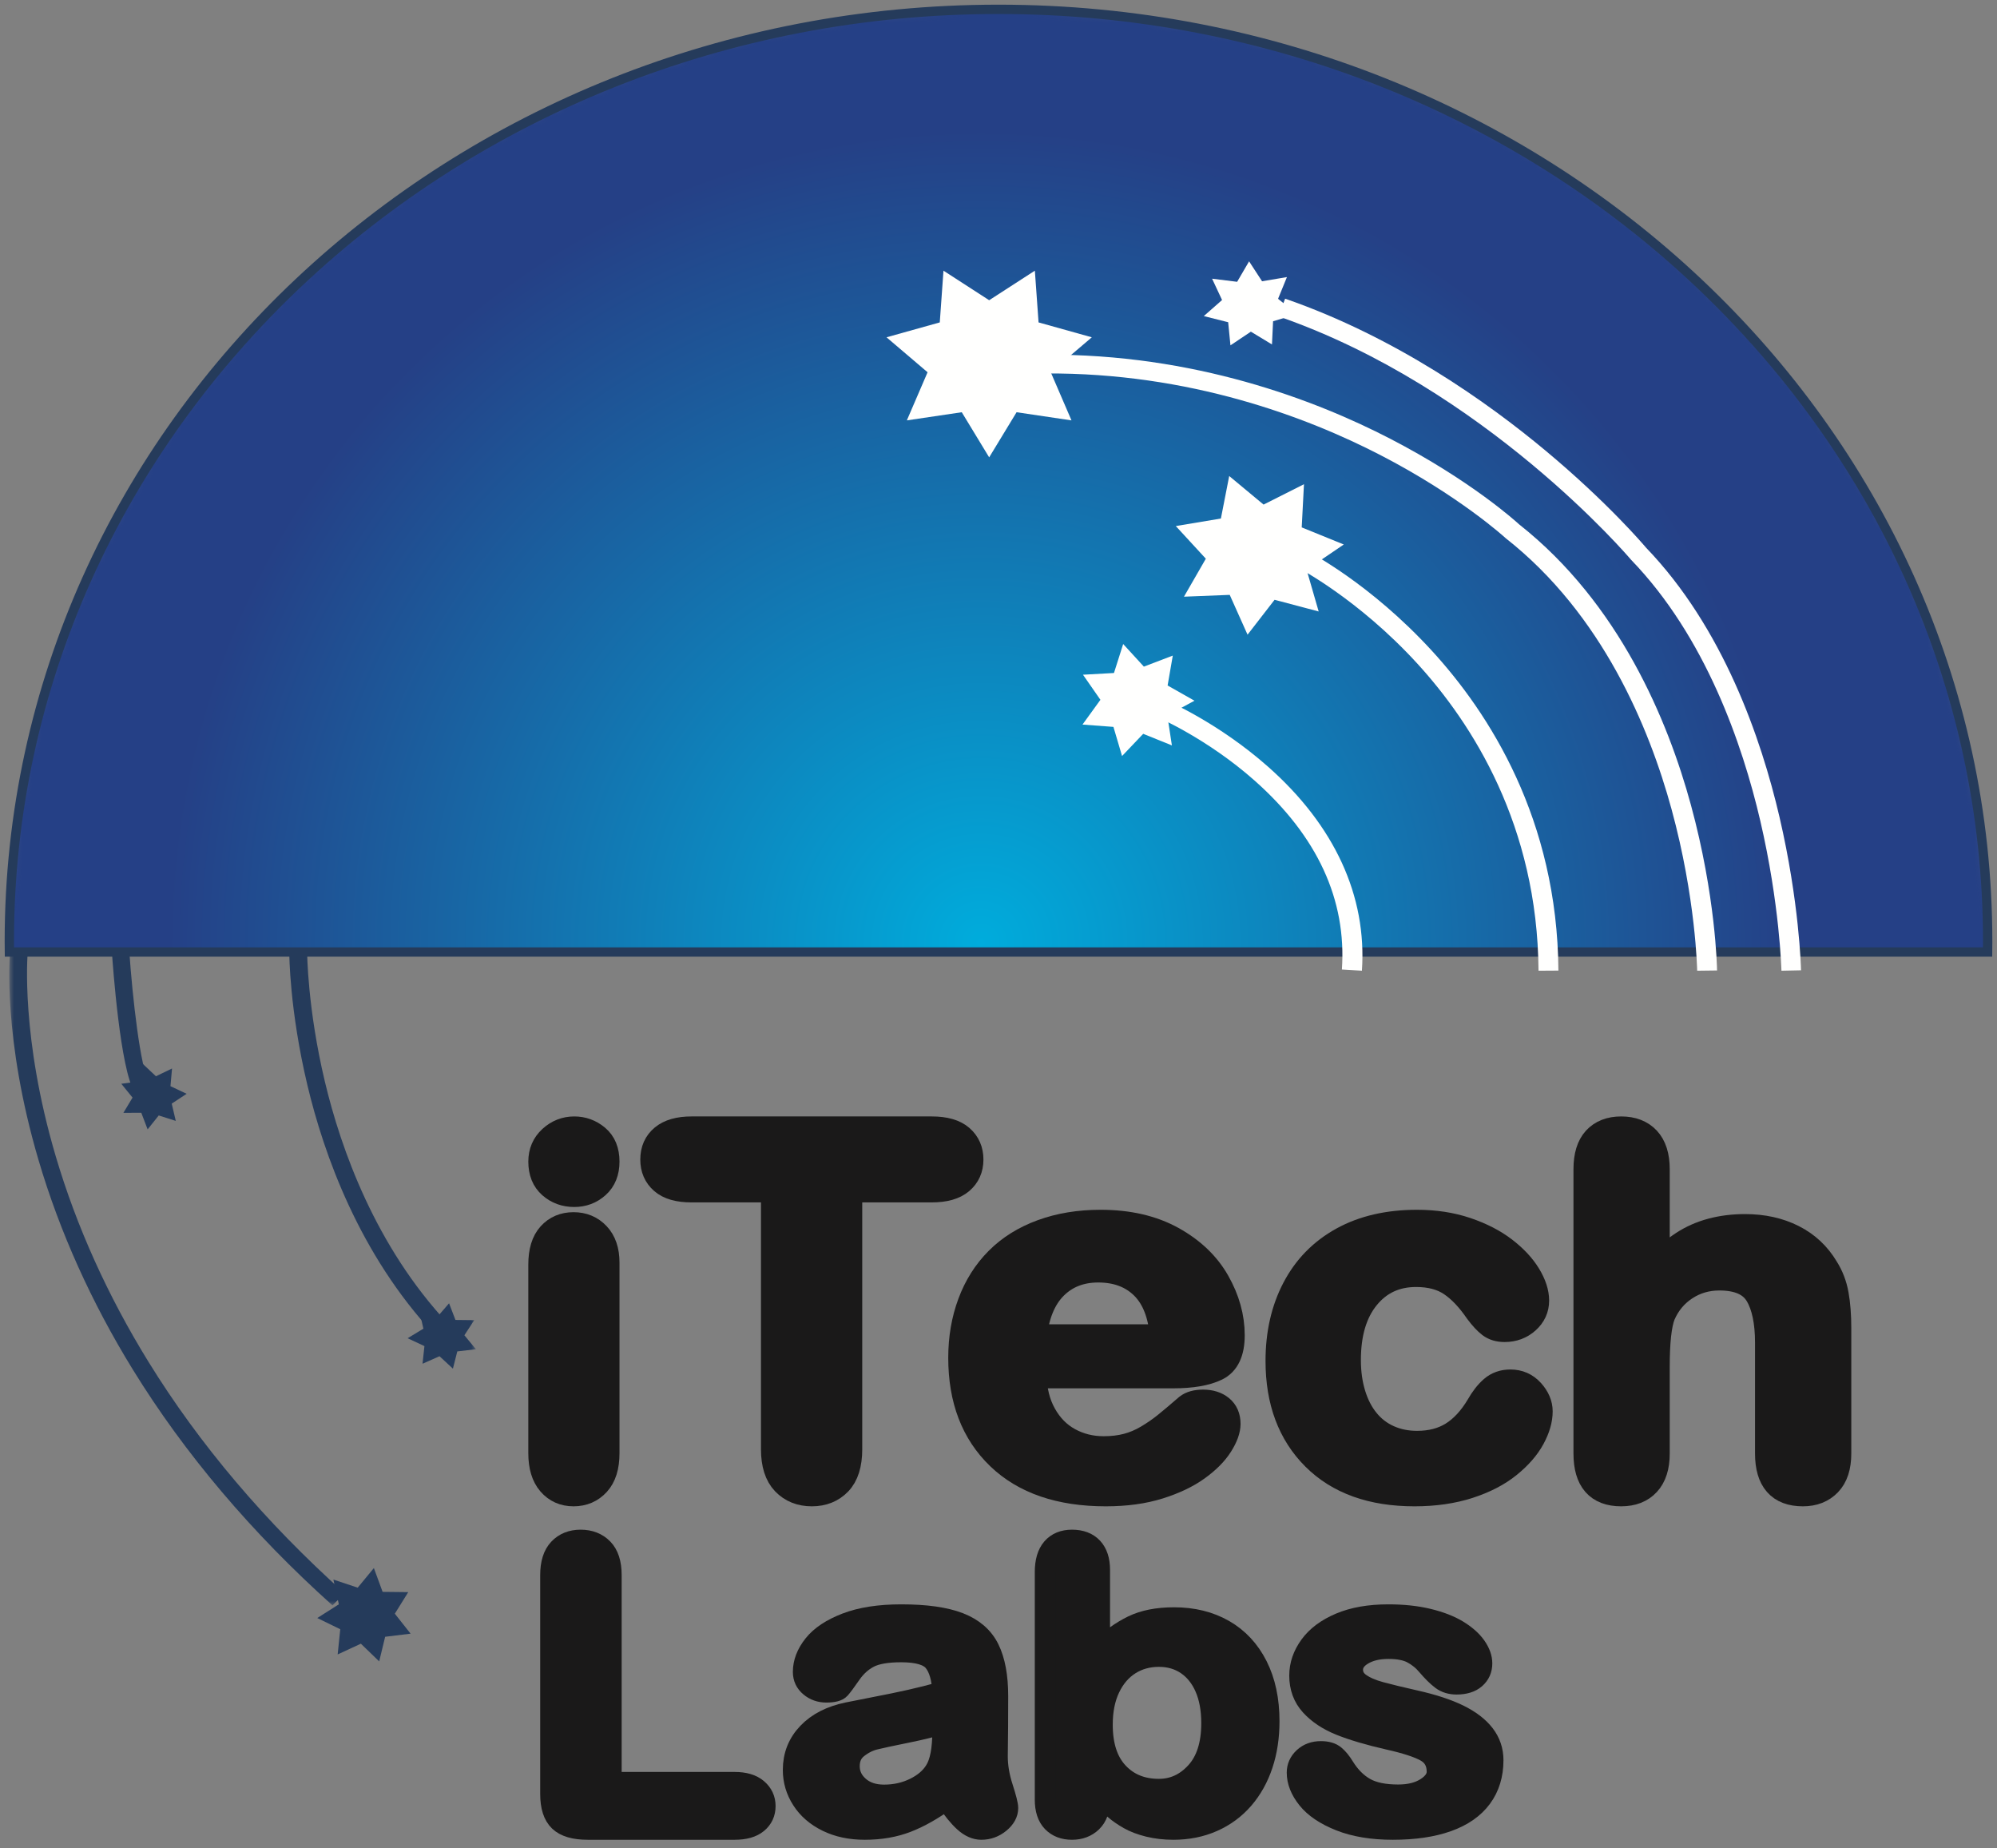 <?xml version="1.0" encoding="UTF-8"?>
<svg width="214px" height="198px" viewBox="0 0 214 198" version="1.1" xmlns="http://www.w3.org/2000/svg" xmlns:xlink="http://www.w3.org/1999/xlink">
    <rect x="0" y="0" width="214" height="198" fill="#808080" stroke="none"/>
    <title>Group</title>
    <defs>
        <path d="M211.992,101 C211.996,100.613 212,100.226 212,99.838 C212,44.699 164.541,0 105.999,0 C47.458,0 0,44.699 0,99.838 C0,100.226 0.003,100.613 0.008,101 L211.992,101" id="path-1"></path>
        <radialGradient cx="49.096%" cy="99.407%" fx="49.096%" fy="99.407%" r="86.907%" gradientTransform="translate(0.491,0.994),scale(0.476,1),translate(-0.491,-0.994)" id="radialGradient-3">
            <stop stop-color="#00ACDC" offset="0%"></stop>
            <stop stop-color="#254086" offset="100%"></stop>
        </radialGradient>
        <polygon id="path-4" points="0 0 50 0 50 70 0 70"></polygon>
    </defs>
    <g id="Page-1" stroke="none" stroke-width="1" fill="none" fill-rule="evenodd">
        <g id="iTech_Labs_Vector" transform="translate(-397, -388)">
            <g id="Group" transform="translate(398, 389)">
                <g id="Group-4">
                    <mask id="mask-2" fill="white">
                        <use xlink:href="#path-1"></use>
                    </mask>
                    <g id="Clip-2"></g>
                    <path d="M211.992,101 C211.996,100.613 212,100.226 212,99.838 C212,44.699 164.541,0 105.999,0 C47.458,0 0,44.699 0,99.838 C0,100.226 0.003,100.613 0.008,101 L211.992,101" id="Fill-1" fill="#254086" mask="url(#mask-2)"></path>
                    <path d="M211.992,101 C211.996,100.613 212,100.226 212,99.838 C212,44.699 164.541,0 105.999,0 C47.458,0 0,44.699 0,99.838 C0,100.226 0.003,100.613 0.008,101 L211.992,101" id="Fill-3" fill="url(#radialGradient-3)" mask="url(#mask-2)"></path>
                </g>
                <path d="M211.992,101 C211.996,100.613 212,100.226 212,99.838 C212,44.699 164.541,0 105.999,0 C47.458,0 0,44.699 0,99.838 C0,100.226 0.003,100.613 0.008,101 L211.992,101 Z" id="Stroke-5" stroke="#253B5B"></path>
                <path d="M60.539,126.931 C59.563,126.931 58.73,126.629 58.038,126.023 C57.345,125.418 57,124.562 57,123.453 C57,122.449 57.354,121.623 58.064,120.973 C58.773,120.325 59.598,120 60.539,120 C61.444,120 62.247,120.295 62.948,120.882 C63.649,121.472 64,122.328 64,123.453 C64,124.544 63.657,125.396 62.974,126.01 C62.29,126.625 61.479,126.931 60.539,126.931 Z M64,134.271 L64,154.701 C64,156.118 63.666,157.188 63,157.913 C62.332,158.638 61.486,159 60.461,159 C59.435,159 58.602,158.629 57.961,157.887 C57.319,157.144 57,156.083 57,154.701 L57,134.479 C57,133.081 57.319,132.027 57.961,131.32 C58.602,130.612 59.435,130.258 60.461,130.258 C61.486,130.258 62.332,130.612 63,131.32 C63.666,132.027 64,133.012 64,134.271 L64,134.271 Z" id="Fill-7" fill="#1A1919"></path>
                <path d="M60.539,126.931 C59.563,126.931 58.73,126.629 58.038,126.023 C57.345,125.418 57,124.562 57,123.453 C57,122.449 57.354,121.623 58.064,120.973 C58.773,120.325 59.598,120 60.539,120 C61.444,120 62.247,120.295 62.948,120.882 C63.649,121.472 64,122.328 64,123.453 C64,124.544 63.657,125.396 62.974,126.01 C62.29,126.625 61.479,126.931 60.539,126.931 Z M64,134.271 L64,154.701 C64,156.118 63.666,157.188 63,157.913 C62.332,158.638 61.486,159 60.461,159 C59.435,159 58.602,158.629 57.961,157.887 C57.319,157.144 57,156.083 57,154.701 L57,134.479 C57,133.081 57.319,132.027 57.961,131.32 C58.602,130.612 59.435,130.258 60.461,130.258 C61.486,130.258 62.332,130.612 63,131.32 C63.666,132.027 64,133.012 64,134.271 Z" id="Stroke-8" stroke="#1A1919" stroke-width="2.771"></path>
                <path d="M98.853,126.438 L90.013,126.438 L90.013,154.269 C90.013,155.873 89.638,157.063 88.893,157.838 C88.146,158.612 87.182,159 86,159 C84.798,159 83.82,158.608 83.066,157.825 C82.31,157.041 81.932,155.855 81.932,154.269 L81.932,126.438 L73.093,126.438 C71.709,126.438 70.681,126.145 70.009,125.557 C69.336,124.971 69,124.196 69,123.232 C69,122.235 69.35,121.446 70.05,120.867 C70.749,120.29 71.764,120 73.093,120 L98.853,120 C100.253,120 101.295,120.299 101.976,120.894 C102.658,121.49 103,122.27 103,123.232 C103,124.196 102.653,124.971 101.963,125.557 C101.272,126.145 100.235,126.438 98.853,126.438" id="Fill-9" fill="#1A1919"></path>
                <path d="M98.853,126.438 L90.013,126.438 L90.013,154.269 C90.013,155.873 89.638,157.063 88.893,157.838 C88.146,158.612 87.182,159 86,159 C84.798,159 83.82,158.608 83.066,157.825 C82.31,157.041 81.932,155.855 81.932,154.269 L81.932,126.438 L73.093,126.438 C71.709,126.438 70.681,126.145 70.009,125.557 C69.336,124.971 69,124.196 69,123.232 C69,122.235 69.35,121.446 70.05,120.867 C70.749,120.29 71.764,120 73.093,120 L98.853,120 C100.253,120 101.295,120.299 101.976,120.894 C102.658,121.49 103,122.27 103,123.232 C103,124.196 102.653,124.971 101.963,125.557 C101.272,126.145 100.235,126.438 98.853,126.438 Z" id="Stroke-10" stroke="#1A1919" stroke-width="2.771"></path>
                <path d="M124.71,146.359 L109.78,146.359 C109.799,147.955 110.148,149.362 110.828,150.579 C111.507,151.798 112.411,152.716 113.54,153.333 C114.668,153.952 115.912,154.26 117.272,154.26 C118.186,154.26 119.019,154.161 119.774,153.963 C120.528,153.766 121.261,153.458 121.968,153.037 C122.676,152.617 123.329,152.167 123.926,151.686 C124.521,151.207 125.296,150.555 126.246,149.73 C126.638,149.422 127.197,149.267 127.923,149.267 C128.706,149.267 129.34,149.465 129.825,149.863 C130.31,150.261 130.553,150.825 130.553,151.551 C130.553,152.192 130.282,152.939 129.741,153.796 C129.2,154.653 128.385,155.475 127.294,156.262 C126.203,157.05 124.834,157.703 123.185,158.222 C121.536,158.74 119.64,159 117.497,159 C112.593,159 108.786,157.697 106.071,155.089 C103.356,152.481 102,148.943 102,144.474 C102,142.371 102.334,140.419 103.004,138.62 C103.672,136.82 104.648,135.278 105.931,133.991 C107.213,132.704 108.795,131.718 110.676,131.031 C112.558,130.344 114.645,130 116.937,130 C119.919,130 122.476,130.591 124.612,131.77 C126.745,132.95 128.343,134.474 129.406,136.345 C130.469,138.216 131,140.12 131,142.06 C131,143.861 130.45,145.027 129.349,145.56 C128.249,146.093 126.703,146.359 124.71,146.359 Z M109.78,142.269 L123.619,142.269 C123.432,139.844 122.729,138.03 121.508,136.826 C120.286,135.622 118.68,135.019 116.686,135.019 C114.785,135.019 113.223,135.631 112.003,136.852 C110.781,138.073 110.041,139.879 109.78,142.269 L109.78,142.269 Z" id="Fill-11" fill="#1A1919"></path>
                <path d="M124.71,146.359 L109.78,146.359 C109.799,147.955 110.148,149.362 110.828,150.579 C111.507,151.798 112.411,152.716 113.54,153.333 C114.668,153.952 115.912,154.26 117.272,154.26 C118.186,154.26 119.019,154.161 119.774,153.963 C120.528,153.766 121.261,153.458 121.968,153.037 C122.676,152.617 123.329,152.167 123.926,151.686 C124.521,151.207 125.296,150.555 126.246,149.73 C126.638,149.422 127.197,149.267 127.923,149.267 C128.706,149.267 129.34,149.465 129.825,149.863 C130.31,150.261 130.553,150.825 130.553,151.551 C130.553,152.192 130.282,152.939 129.741,153.796 C129.2,154.653 128.385,155.475 127.294,156.262 C126.203,157.05 124.834,157.703 123.185,158.222 C121.536,158.74 119.64,159 117.497,159 C112.593,159 108.786,157.697 106.071,155.089 C103.356,152.481 102,148.943 102,144.474 C102,142.371 102.334,140.419 103.004,138.62 C103.672,136.82 104.648,135.278 105.931,133.991 C107.213,132.704 108.795,131.718 110.676,131.031 C112.558,130.344 114.645,130 116.937,130 C119.919,130 122.476,130.591 124.612,131.77 C126.745,132.95 128.343,134.474 129.406,136.345 C130.469,138.216 131,140.12 131,142.06 C131,143.861 130.45,145.027 129.349,145.56 C128.249,146.093 126.703,146.359 124.71,146.359 Z M109.78,142.269 L123.619,142.269 C123.432,139.844 122.729,138.03 121.508,136.826 C120.286,135.622 118.68,135.019 116.686,135.019 C114.785,135.019 113.223,135.631 112.003,136.852 C110.781,138.073 110.041,139.879 109.78,142.269 Z" id="Stroke-12" stroke="#1A1919" stroke-width="2.771"></path>
                <path d="M164,150.216 C164,151.105 163.723,152.055 163.173,153.066 C162.622,154.077 161.781,155.04 160.652,155.955 C159.522,156.87 158.099,157.607 156.382,158.164 C154.665,158.72 152.73,159 150.58,159 C146.006,159 142.433,157.716 139.86,155.146 C137.286,152.578 136,149.133 136,144.813 C136,141.888 136.588,139.301 137.767,137.055 C138.944,134.808 140.646,133.07 142.874,131.842 C145.1,130.615 147.759,130 150.85,130 C152.767,130 154.524,130.271 156.124,130.81 C157.723,131.351 159.079,132.049 160.191,132.902 C161.302,133.756 162.151,134.667 162.739,135.634 C163.326,136.602 163.621,137.504 163.621,138.34 C163.621,139.194 163.29,139.918 162.631,140.509 C161.97,141.102 161.171,141.398 160.232,141.398 C159.617,141.398 159.106,141.247 158.699,140.942 C158.293,140.637 157.836,140.147 157.33,139.468 C156.426,138.146 155.483,137.155 154.497,136.494 C153.512,135.832 152.26,135.502 150.743,135.502 C148.554,135.502 146.792,136.323 145.454,137.967 C144.117,139.61 143.448,141.858 143.448,144.711 C143.448,146.05 143.619,147.28 143.964,148.402 C144.307,149.524 144.804,150.481 145.456,151.272 C146.106,152.063 146.892,152.664 147.814,153.071 C148.736,153.481 149.747,153.685 150.85,153.685 C152.331,153.685 153.601,153.356 154.659,152.694 C155.717,152.033 156.653,151.025 157.466,149.668 C157.918,148.868 158.406,148.242 158.93,147.79 C159.453,147.338 160.096,147.111 160.855,147.111 C161.758,147.111 162.508,147.442 163.105,148.103 C163.701,148.765 164,149.468 164,150.216" id="Fill-13" fill="#1A1919"></path>
                <path d="M164,150.216 C164,151.105 163.723,152.055 163.173,153.066 C162.622,154.077 161.781,155.04 160.652,155.955 C159.522,156.87 158.099,157.607 156.382,158.164 C154.665,158.72 152.73,159 150.58,159 C146.006,159 142.433,157.716 139.86,155.146 C137.286,152.578 136,149.133 136,144.813 C136,141.888 136.588,139.301 137.767,137.055 C138.944,134.808 140.646,133.07 142.874,131.842 C145.1,130.615 147.759,130 150.85,130 C152.767,130 154.524,130.271 156.124,130.81 C157.723,131.351 159.079,132.049 160.191,132.902 C161.302,133.756 162.151,134.667 162.739,135.634 C163.326,136.602 163.621,137.504 163.621,138.34 C163.621,139.194 163.29,139.918 162.631,140.509 C161.97,141.102 161.171,141.398 160.232,141.398 C159.617,141.398 159.106,141.247 158.699,140.942 C158.293,140.637 157.836,140.147 157.33,139.468 C156.426,138.146 155.483,137.155 154.497,136.494 C153.512,135.832 152.26,135.502 150.743,135.502 C148.554,135.502 146.792,136.323 145.454,137.967 C144.117,139.61 143.448,141.858 143.448,144.711 C143.448,146.05 143.619,147.28 143.964,148.402 C144.307,149.524 144.804,150.481 145.456,151.272 C146.106,152.063 146.892,152.664 147.814,153.071 C148.736,153.481 149.747,153.685 150.85,153.685 C152.331,153.685 153.601,153.356 154.659,152.694 C155.717,152.033 156.653,151.025 157.466,149.668 C157.918,148.868 158.406,148.242 158.93,147.79 C159.453,147.338 160.096,147.111 160.855,147.111 C161.758,147.111 162.508,147.442 163.105,148.103 C163.701,148.765 164,149.468 164,150.216 Z" id="Stroke-14" stroke="#1A1919" stroke-width="2.771"></path>
                <path d="M176.544,124.273 L176.544,134.695 C177.507,133.669 178.447,132.857 179.365,132.258 C180.282,131.658 181.296,131.21 182.409,130.91 C183.521,130.612 184.716,130.461 185.996,130.461 C187.922,130.461 189.633,130.838 191.125,131.591 C192.617,132.344 193.788,133.438 194.641,134.874 C195.176,135.715 195.536,136.654 195.722,137.69 C195.907,138.729 196,139.924 196,141.279 L196,154.73 C196,156.137 195.653,157.201 194.959,157.92 C194.266,158.639 193.346,159 192.2,159 C189.703,159 188.456,157.578 188.456,154.73 L188.456,142.872 C188.456,140.627 188.093,138.899 187.37,137.689 C186.646,136.48 185.273,135.875 183.251,135.875 C181.897,135.875 180.677,136.232 179.592,136.943 C178.506,137.655 177.693,138.628 177.157,139.863 C176.747,140.91 176.544,142.769 176.544,145.445 L176.544,154.73 C176.544,156.119 176.207,157.179 175.534,157.907 C174.861,158.634 173.927,159 172.73,159 C170.242,159 169,157.578 169,154.73 L169,124.27 C169,122.848 169.326,121.779 169.98,121.068 C170.635,120.357 171.551,120 172.73,120 C173.927,120 174.861,120.361 175.534,121.081 C176.207,121.802 176.544,122.866 176.544,124.273" id="Fill-15" fill="#1A1919"></path>
                <path d="M176.544,124.273 L176.544,134.695 C177.507,133.669 178.447,132.857 179.365,132.258 C180.282,131.658 181.296,131.21 182.409,130.91 C183.521,130.612 184.716,130.461 185.996,130.461 C187.922,130.461 189.633,130.838 191.125,131.591 C192.617,132.344 193.788,133.438 194.641,134.874 C195.176,135.715 195.536,136.654 195.722,137.69 C195.907,138.729 196,139.924 196,141.279 L196,154.73 C196,156.137 195.653,157.201 194.959,157.92 C194.266,158.639 193.346,159 192.2,159 C189.703,159 188.456,157.578 188.456,154.73 L188.456,142.872 C188.456,140.627 188.093,138.899 187.37,137.689 C186.646,136.48 185.273,135.875 183.251,135.875 C181.897,135.875 180.677,136.232 179.592,136.943 C178.506,137.655 177.693,138.628 177.157,139.863 C176.747,140.91 176.544,142.769 176.544,145.445 L176.544,154.73 C176.544,156.119 176.207,157.179 175.534,157.907 C174.861,158.634 173.927,159 172.73,159 C170.242,159 169,157.578 169,154.73 L169,124.27 C169,122.848 169.326,121.779 169.98,121.068 C170.635,120.357 171.551,120 172.73,120 C173.927,120 174.861,120.361 175.534,121.081 C176.207,121.802 176.544,122.866 176.544,124.273 Z" id="Stroke-16" stroke="#1A1919" stroke-width="2.771"></path>
                <path d="M64.505,167.746 L64.505,189.957 L77.727,189.957 C78.781,189.957 79.591,190.199 80.154,190.681 C80.717,191.163 81,191.769 81,192.499 C81,193.244 80.721,193.847 80.165,194.308 C79.609,194.77 78.796,195 77.727,195 L61.986,195 C60.569,195 59.55,194.702 58.931,194.107 C58.31,193.511 58,192.547 58,191.215 L58,167.743 C58,166.496 58.295,165.56 58.887,164.936 C59.478,164.313 60.256,164 61.219,164 C62.198,164 62.99,164.309 63.596,164.927 C64.201,165.545 64.505,166.485 64.505,167.746" id="Fill-17" fill="#1A1919"></path>
                <path d="M64.505,167.746 L64.505,189.957 L77.727,189.957 C78.781,189.957 79.591,190.199 80.154,190.681 C80.717,191.163 81,191.769 81,192.499 C81,193.244 80.721,193.847 80.165,194.308 C79.609,194.77 78.796,195 77.727,195 L61.986,195 C60.569,195 59.55,194.702 58.931,194.107 C58.31,193.511 58,192.547 58,191.215 L58,167.743 C58,166.496 58.295,165.56 58.887,164.936 C59.478,164.313 60.256,164 61.219,164 C62.198,164 62.99,164.309 63.596,164.927 C64.201,165.545 64.505,166.485 64.505,167.746 Z" id="Stroke-18" stroke="#1A1919" stroke-width="2.224"></path>
                <path d="M100.418,191.829 C98.971,192.886 97.572,193.679 96.22,194.208 C94.868,194.735 93.353,195 91.673,195 C90.137,195 88.789,194.713 87.628,194.142 C86.465,193.57 85.57,192.795 84.943,191.816 C84.314,190.837 84,189.776 84,188.631 C84,187.088 84.519,185.771 85.56,184.682 C86.599,183.593 88.026,182.863 89.842,182.49 C90.221,182.407 91.162,182.221 92.665,181.931 C94.168,181.642 95.457,181.377 96.529,181.135 C97.601,180.895 98.766,180.602 100.021,180.256 C99.948,178.784 99.629,177.703 99.068,177.014 C98.505,176.325 97.34,175.981 95.573,175.981 C94.054,175.981 92.909,176.179 92.143,176.574 C91.376,176.97 90.717,177.563 90.171,178.355 C89.622,179.146 89.235,179.668 89.009,179.92 C88.782,180.172 88.297,180.298 87.552,180.298 C86.879,180.298 86.298,180.095 85.81,179.687 C85.32,179.281 85.076,178.76 85.076,178.126 C85.076,177.132 85.448,176.166 86.194,175.228 C86.941,174.291 88.104,173.518 89.684,172.911 C91.265,172.304 93.233,172 95.588,172 C98.223,172 100.294,172.294 101.8,172.88 C103.307,173.466 104.371,174.394 104.994,175.663 C105.615,176.932 105.927,178.616 105.927,180.713 C105.927,182.037 105.923,183.162 105.916,184.086 C105.908,185.011 105.897,186.039 105.883,187.17 C105.883,188.23 106.068,189.336 106.441,190.486 C106.813,191.636 107,192.377 107,192.706 C107,193.285 106.709,193.812 106.131,194.287 C105.551,194.761 104.894,195 104.161,195 C103.543,195 102.934,194.728 102.333,194.187 C101.731,193.645 101.092,192.859 100.418,191.829 Z M100.021,183.647 C99.145,183.952 97.872,184.273 96.202,184.612 C94.531,184.95 93.375,185.198 92.732,185.357 C92.09,185.516 91.477,185.827 90.893,186.29 C90.31,186.753 90.018,187.398 90.018,188.227 C90.018,189.084 90.36,189.812 91.046,190.413 C91.732,191.015 92.63,191.314 93.739,191.314 C94.921,191.314 96.011,191.07 97.011,190.579 C98.01,190.088 98.744,189.456 99.212,188.682 C99.751,187.826 100.021,186.418 100.021,184.456 L100.021,183.647 L100.021,183.647 Z" id="Fill-20" fill="#1A1919"></path>
                <path d="M100.418,191.829 C98.971,192.886 97.572,193.679 96.22,194.208 C94.868,194.735 93.353,195 91.673,195 C90.137,195 88.789,194.713 87.628,194.142 C86.465,193.57 85.57,192.795 84.943,191.816 C84.314,190.837 84,189.776 84,188.631 C84,187.088 84.519,185.771 85.56,184.682 C86.599,183.593 88.026,182.863 89.842,182.49 C90.221,182.407 91.162,182.221 92.665,181.931 C94.168,181.642 95.457,181.377 96.529,181.135 C97.601,180.895 98.766,180.602 100.021,180.256 C99.948,178.784 99.629,177.703 99.068,177.014 C98.505,176.325 97.34,175.981 95.573,175.981 C94.054,175.981 92.909,176.179 92.143,176.574 C91.376,176.97 90.717,177.563 90.171,178.355 C89.622,179.146 89.235,179.668 89.009,179.92 C88.782,180.172 88.297,180.298 87.552,180.298 C86.879,180.298 86.298,180.095 85.81,179.687 C85.32,179.281 85.076,178.76 85.076,178.126 C85.076,177.132 85.448,176.166 86.194,175.228 C86.941,174.291 88.104,173.518 89.684,172.911 C91.265,172.304 93.233,172 95.588,172 C98.223,172 100.294,172.294 101.8,172.88 C103.307,173.466 104.371,174.394 104.994,175.663 C105.615,176.932 105.927,178.616 105.927,180.713 C105.927,182.037 105.923,183.162 105.916,184.086 C105.908,185.011 105.897,186.039 105.883,187.17 C105.883,188.23 106.068,189.336 106.441,190.486 C106.813,191.636 107,192.377 107,192.706 C107,193.285 106.709,193.812 106.131,194.287 C105.551,194.761 104.894,195 104.161,195 C103.543,195 102.934,194.728 102.333,194.187 C101.731,193.645 101.092,192.859 100.418,191.829 Z M100.021,183.647 C99.145,183.952 97.872,184.273 96.202,184.612 C94.531,184.95 93.375,185.198 92.732,185.357 C92.09,185.516 91.477,185.827 90.893,186.29 C90.31,186.753 90.018,187.398 90.018,188.227 C90.018,189.084 90.36,189.812 91.046,190.413 C91.732,191.015 92.63,191.314 93.739,191.314 C94.921,191.314 96.011,191.07 97.011,190.579 C98.01,190.088 98.744,189.456 99.212,188.682 C99.751,187.826 100.021,186.418 100.021,184.456 L100.021,183.647 Z" id="Stroke-21" stroke="#1A1919" stroke-width="2.224"></path>
                <path d="M116.84,167.189 L116.84,175.712 C117.993,174.614 119.166,173.774 120.364,173.19 C121.561,172.607 123.042,172.315 124.809,172.315 C126.844,172.315 128.627,172.756 130.163,173.636 C131.696,174.516 132.886,175.792 133.731,177.464 C134.576,179.136 135,181.118 135,183.412 C135,185.105 134.764,186.657 134.293,188.069 C133.821,189.483 133.136,190.708 132.239,191.745 C131.341,192.782 130.253,193.584 128.972,194.151 C127.693,194.716 126.282,195 124.741,195 C123.799,195 122.911,194.897 122.081,194.695 C121.251,194.489 120.544,194.222 119.96,193.889 C119.376,193.556 118.879,193.212 118.467,192.858 C118.055,192.505 117.512,191.975 116.84,191.267 L116.84,191.818 C116.84,192.865 116.56,193.657 116.002,194.194 C115.444,194.731 114.735,195 113.875,195 C112.999,195 112.3,194.73 111.78,194.193 C111.26,193.655 111,192.861 111,191.81 L111,167.435 C111,166.304 111.253,165.448 111.757,164.869 C112.263,164.291 112.969,164 113.875,164 C114.825,164 115.557,164.277 116.07,164.828 C116.582,165.38 116.84,166.167 116.84,167.189 Z M117.131,183.78 C117.131,186.004 117.687,187.713 118.802,188.906 C119.916,190.1 121.377,190.696 123.187,190.696 C124.728,190.696 126.054,190.087 127.169,188.865 C128.282,187.644 128.84,185.895 128.84,183.615 C128.84,182.143 128.608,180.873 128.144,179.809 C127.68,178.744 127.022,177.923 126.17,177.342 C125.317,176.764 124.324,176.473 123.187,176.473 C122.02,176.473 120.981,176.764 120.069,177.342 C119.156,177.923 118.439,178.762 117.916,179.86 C117.392,180.959 117.131,182.265 117.131,183.78 L117.131,183.78 Z" id="Fill-23" fill="#1A1919"></path>
                <path d="M116.84,167.189 L116.84,175.712 C117.993,174.614 119.166,173.774 120.364,173.19 C121.561,172.607 123.042,172.315 124.809,172.315 C126.844,172.315 128.627,172.756 130.163,173.636 C131.696,174.516 132.886,175.792 133.731,177.464 C134.576,179.136 135,181.118 135,183.412 C135,185.105 134.764,186.657 134.293,188.069 C133.821,189.483 133.136,190.708 132.239,191.745 C131.341,192.782 130.253,193.584 128.972,194.151 C127.693,194.716 126.282,195 124.741,195 C123.799,195 122.911,194.897 122.081,194.695 C121.251,194.489 120.544,194.222 119.96,193.889 C119.376,193.556 118.879,193.212 118.467,192.858 C118.055,192.505 117.512,191.975 116.84,191.267 L116.84,191.818 C116.84,192.865 116.56,193.657 116.002,194.194 C115.444,194.731 114.735,195 113.875,195 C112.999,195 112.3,194.73 111.78,194.193 C111.26,193.655 111,192.861 111,191.81 L111,167.435 C111,166.304 111.253,165.448 111.757,164.869 C112.263,164.291 112.969,164 113.875,164 C114.825,164 115.557,164.277 116.07,164.828 C116.582,165.38 116.84,166.167 116.84,167.189 Z M117.131,183.78 C117.131,186.004 117.687,187.713 118.802,188.906 C119.916,190.1 121.377,190.696 123.187,190.696 C124.728,190.696 126.054,190.087 127.169,188.865 C128.282,187.644 128.84,185.895 128.84,183.615 C128.84,182.143 128.608,180.873 128.144,179.809 C127.68,178.744 127.022,177.923 126.17,177.342 C125.317,176.764 124.324,176.473 123.187,176.473 C122.02,176.473 120.981,176.764 120.069,177.342 C119.156,177.923 118.439,178.762 117.916,179.86 C117.392,180.959 117.131,182.265 117.131,183.78 Z" id="Stroke-24" stroke="#1A1919" stroke-width="2.224"></path>
                <path d="M159,187.584 C159,189.148 158.589,190.489 157.766,191.604 C156.943,192.719 155.728,193.564 154.12,194.138 C152.511,194.712 150.557,195 148.253,195 C146.054,195 144.17,194.688 142.599,194.066 C141.028,193.443 139.87,192.665 139.122,191.731 C138.374,190.797 138,189.859 138,188.917 C138,188.296 138.24,187.763 138.721,187.319 C139.202,186.876 139.811,186.654 140.547,186.654 C141.193,186.654 141.689,186.8 142.034,187.089 C142.38,187.378 142.711,187.785 143.028,188.307 C143.652,189.312 144.398,190.063 145.269,190.559 C146.138,191.055 147.324,191.302 148.826,191.302 C150.045,191.302 151.046,191.051 151.826,190.549 C152.606,190.046 152.997,189.471 152.997,188.823 C152.997,187.832 152.592,187.11 151.782,186.654 C150.972,186.201 149.64,185.767 147.784,185.353 C145.674,184.87 143.957,184.363 142.634,183.832 C141.309,183.3 140.251,182.6 139.458,181.731 C138.665,180.862 138.269,179.792 138.269,178.522 C138.269,177.389 138.634,176.32 139.367,175.313 C140.1,174.305 141.18,173.502 142.609,172.901 C144.037,172.3 145.76,172 147.779,172 C149.363,172 150.788,172.152 152.051,172.457 C153.314,172.763 154.367,173.17 155.213,173.683 C156.058,174.197 156.701,174.764 157.143,175.387 C157.583,176.011 157.804,176.62 157.804,177.215 C157.804,177.866 157.568,178.399 157.095,178.815 C156.622,179.231 155.951,179.438 155.08,179.438 C154.449,179.438 153.912,179.272 153.47,178.939 C153.027,178.606 152.52,178.107 151.95,177.441 C151.49,176.891 150.947,176.45 150.323,176.119 C149.699,175.789 148.852,175.624 147.784,175.624 C146.685,175.624 145.772,175.841 145.044,176.274 C144.316,176.709 143.952,177.249 143.952,177.897 C143.952,178.488 144.218,178.974 144.754,179.353 C145.289,179.732 146.009,180.046 146.915,180.293 C147.82,180.541 149.068,180.843 150.658,181.202 C152.562,181.629 154.116,182.138 155.323,182.73 C156.53,183.322 157.444,184.021 158.067,184.826 C158.689,185.632 159,186.551 159,187.584" id="Fill-26" fill="#1A1919"></path>
                <path d="M159,187.584 C159,189.148 158.589,190.489 157.766,191.604 C156.943,192.719 155.728,193.564 154.12,194.138 C152.511,194.712 150.557,195 148.253,195 C146.054,195 144.17,194.688 142.599,194.066 C141.028,193.443 139.87,192.665 139.122,191.731 C138.374,190.797 138,189.859 138,188.917 C138,188.296 138.24,187.763 138.721,187.319 C139.202,186.876 139.811,186.654 140.547,186.654 C141.193,186.654 141.689,186.8 142.034,187.089 C142.38,187.378 142.711,187.785 143.028,188.307 C143.652,189.312 144.398,190.063 145.269,190.559 C146.138,191.055 147.324,191.302 148.826,191.302 C150.045,191.302 151.046,191.051 151.826,190.549 C152.606,190.046 152.997,189.471 152.997,188.823 C152.997,187.832 152.592,187.11 151.782,186.654 C150.972,186.201 149.64,185.767 147.784,185.353 C145.674,184.87 143.957,184.363 142.634,183.832 C141.309,183.3 140.251,182.6 139.458,181.731 C138.665,180.862 138.269,179.792 138.269,178.522 C138.269,177.389 138.634,176.32 139.367,175.313 C140.1,174.305 141.18,173.502 142.609,172.901 C144.037,172.3 145.76,172 147.779,172 C149.363,172 150.788,172.152 152.051,172.457 C153.314,172.763 154.367,173.17 155.213,173.683 C156.058,174.197 156.701,174.764 157.143,175.387 C157.583,176.011 157.804,176.62 157.804,177.215 C157.804,177.866 157.568,178.399 157.095,178.815 C156.622,179.231 155.951,179.438 155.08,179.438 C154.449,179.438 153.912,179.272 153.47,178.939 C153.027,178.606 152.52,178.107 151.95,177.441 C151.49,176.891 150.947,176.45 150.323,176.119 C149.699,175.789 148.852,175.624 147.784,175.624 C146.685,175.624 145.772,175.841 145.044,176.274 C144.316,176.709 143.952,177.249 143.952,177.897 C143.952,178.488 144.218,178.974 144.754,179.353 C145.289,179.732 146.009,180.046 146.915,180.293 C147.82,180.541 149.068,180.843 150.658,181.202 C152.562,181.629 154.116,182.138 155.323,182.73 C156.53,183.322 157.444,184.021 158.067,184.826 C158.689,185.632 159,186.551 159,187.584 Z" id="Stroke-27" stroke="#1A1919" stroke-width="2.224"></path>
                <polyline id="Fill-29" fill="#FFFFFE" points="105 31.166 109.896 28 110.293 33.543 116 35.138 111.6 38.884 113.821 44.039 107.937 43.166 105 48 102.063 43.166 96.179 44.039 98.4 38.884 94 35.138 99.707 33.543 100.104 28 105 31.166"></polyline>
                <polyline id="Fill-30" fill="#FFFFFE" points="134.405 53.061 138.734 50.879 138.493 55.504 143 57.337 139.018 60.044 140.31 64.512 135.584 63.261 132.688 67 130.778 62.734 125.875 62.928 128.218 58.859 125 55.362 129.832 54.554 130.723 50 134.405 53.061"></polyline>
                <polyline id="Fill-31" fill="#FFFFFE" points="134.244 29.135 136.908 28.687 135.957 31.016 138 32.65 135.424 33.419 135.306 35.904 133.045 34.535 130.856 36 130.612 33.523 128 32.865 129.957 31.145 128.889 28.859 131.573 29.192 132.853 27 134.244 29.135"></polyline>
                <polyline id="Fill-32" fill="#FFFFFE" points="121.578 70.421 124.677 69.239 124.122 72.444 127 74.073 124.09 75.648 124.581 78.862 121.506 77.621 119.24 80 118.316 76.878 115 76.63 116.922 73.977 115.053 71.289 118.374 71.104 119.36 68 121.578 70.421"></polyline>
                <path d="M123,75.821 C123.053,75.844 128.371,78.134 133.448,82.634 C140.165,88.588 143.311,95.397 142.798,102.872 L144.944,103 C145.492,95 142.013,87.442 134.882,81.141 C129.546,76.426 124.12,74.097 123.892,74 L123,75.821" id="Fill-33" fill="#FFFFFE"></path>
                <path d="M138,59.774 C138.064,59.807 144.511,63.13 150.89,70.106 C156.751,76.516 163.761,87.426 163.869,103 L166,102.987 C165.888,86.762 158.567,75.4 152.445,68.726 C145.812,61.494 139.283,58.139 139.008,58 L138,59.774" id="Fill-34" fill="#FFFFFE"></path>
                <path d="M111,37.002 L111.015,39.013 C126.489,38.911 139.059,43.699 146.879,47.733 C155.378,52.117 160.269,56.587 160.317,56.631 L160.347,56.659 L160.38,56.685 C170.71,64.816 175.73,76.944 178.121,85.687 C180.73,95.223 180.869,102.923 180.87,103 L183,102.974 C182.995,102.652 182.861,94.995 180.197,85.233 C177.733,76.202 172.538,63.665 161.792,55.18 C161.501,54.912 156.619,50.475 147.968,46.002 C139.914,41.838 126.962,36.896 111,37.002" id="Fill-35" fill="#FFFFFE"></path>
                <path d="M136,32.893 C158.124,40.549 173.6,58.754 173.754,58.937 L173.777,58.965 L173.802,58.99 C181.768,67.235 185.72,78.736 187.632,86.932 C189.718,95.868 189.899,102.93 189.901,103 L192,102.957 C191.993,102.663 191.816,95.659 189.692,86.536 C187.727,78.098 183.648,66.246 175.381,57.665 C175.162,57.405 171.316,52.869 164.658,47.311 C158.46,42.137 148.58,35.107 136.713,31 L136,32.893" id="Fill-36" fill="#FFFFFE"></path>
                <polyline id="Fill-37" fill="#253B5B" points="37.33 169.103 39.065 167 40 169.55 42.747 169.58 41.31 171.891 43 174.03 40.274 174.362 39.634 177 37.671 175.103 35.184 176.254 35.462 173.555 33 172.353 35.31 170.885 34.727 168.234 37.33 169.103"></polyline>
                <polyline id="Fill-38" fill="#253B5B" points="13.9 114.854 14.32 113 15.71 114.309 17.435 113.478 17.268 115.372 19 116.189 17.402 117.241 17.836 119.092 16.01 118.509 14.82 120 14.141 118.222 12.222 118.23 13.202 116.596 12 115.115 13.9 114.854"></polyline>
                <g id="Group-42" transform="translate(0, 101)">
                    <mask id="mask-5" fill="white">
                        <use xlink:href="#path-4"></use>
                    </mask>
                    <g id="Clip-40"></g>
                    <polyline id="Fill-39" fill="#253B5B" mask="url(#mask-5)" points="44.372 40.351 43.946 38.495 45.851 39.104 47.122 37.632 47.806 39.418 49.817 39.44 48.764 41.058 50 42.556 48.004 42.788 47.535 44.635 46.098 43.305 44.277 44.11 44.482 42.221 42.68 41.378 44.372 40.351"></polyline>
                    <path d="M3.133,22.302 C5.397,29.981 8.797,37.531 13.239,44.742 C18.786,53.747 25.983,62.245 34.629,70 L35.931,68.705 C27.433,61.082 20.359,52.736 14.907,43.898 C10.547,36.83 7.208,29.432 4.981,21.91 C1.188,9.096 1.957,0.246 1.965,0.158 L0.081,0 C0.046,0.369 -0.731,9.195 3.133,22.302" id="Fill-41" fill="#253B5B" mask="url(#mask-5)"></path>
                </g>
                <path d="M11,101.122 C11.087,102.395 11.89,113.633 13.425,116 L15,115.017 C14.036,113.53 13.177,105.63 12.862,101 L11,101.122" id="Fill-43" fill="#253B5B"></path>
                <path d="M30,101 C30,101.249 30.022,107.193 31.938,115.249 C33.71,122.697 37.512,133.384 45.561,142 L47,140.812 C39.23,132.495 35.543,122.131 33.818,114.901 C31.94,107.03 31.915,101.059 31.915,101 L30,101" id="Fill-44" fill="#253B5B"></path>
            </g>
        </g>
    </g>
</svg>